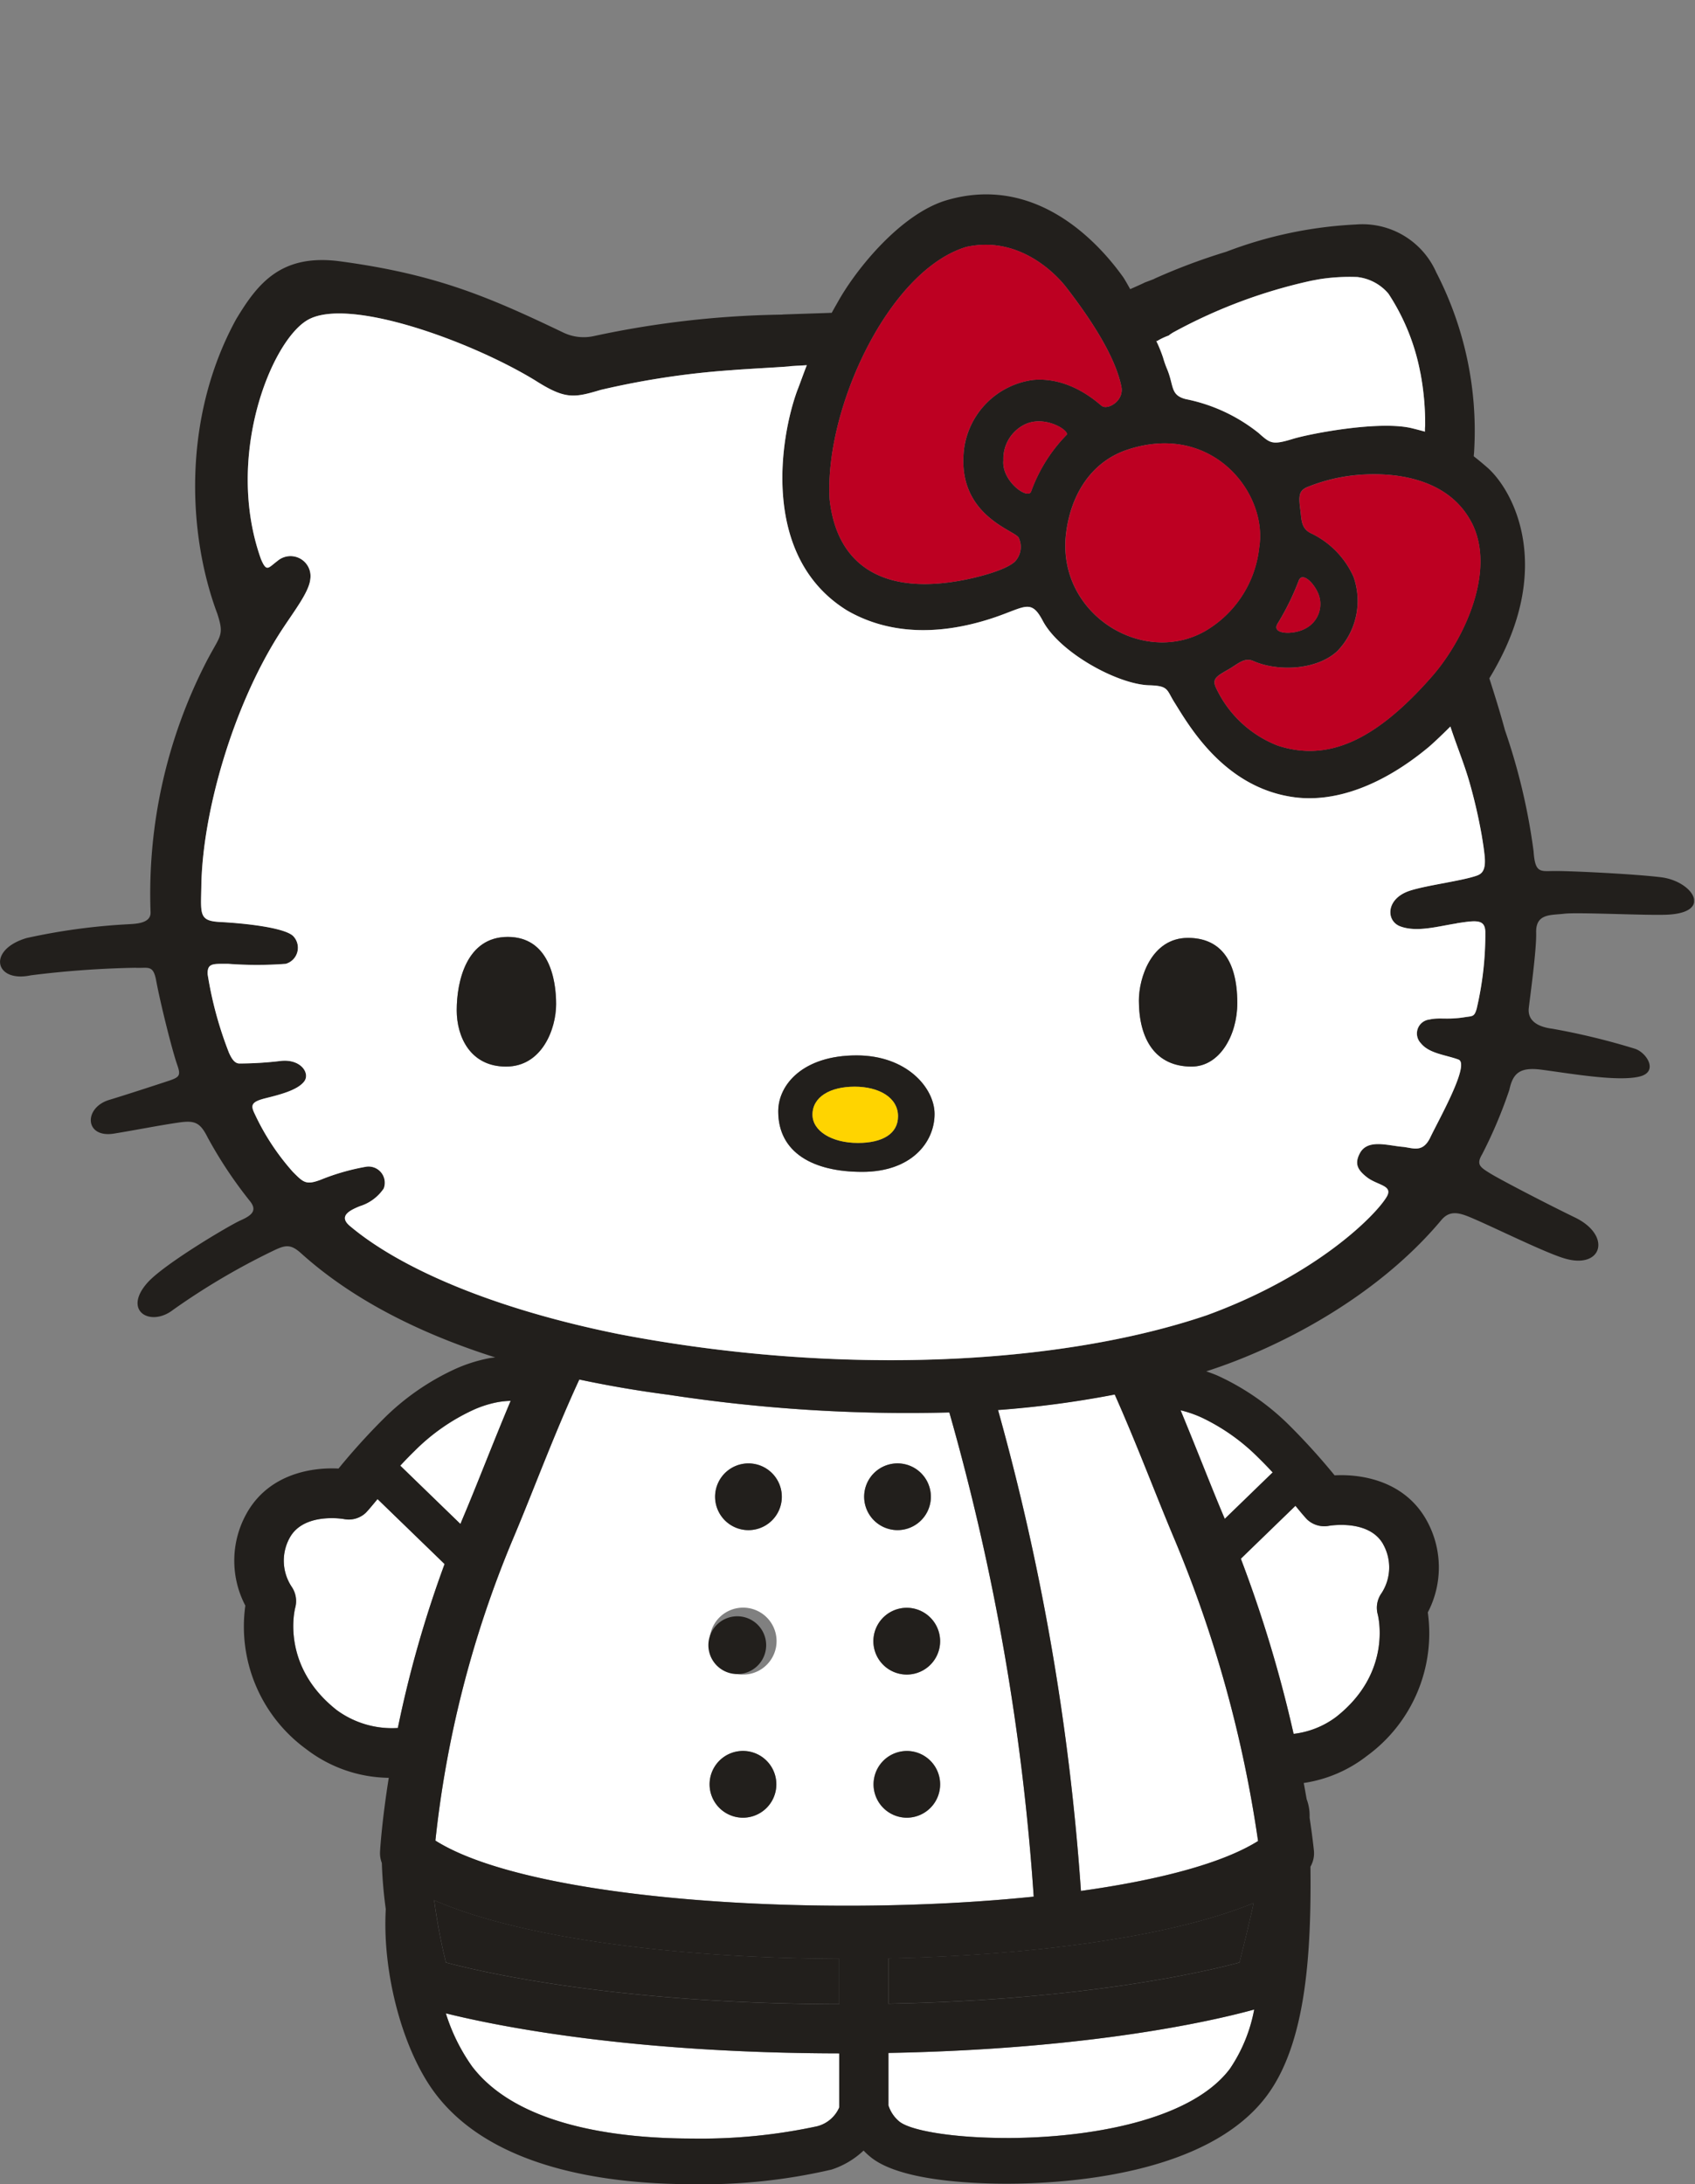 <svg xmlns="http://www.w3.org/2000/svg" xmlns:xlink="http://www.w3.org/1999/xlink" width="157" height="202.3" viewBox="0 0 157 202.3">
  <rect x="0" y="0" width="157" height="202.3" fill="#808080" stroke="none"/>
  <defs>
    <clipPath id="clip-path">
      <rect id="Rectángulo_400" data-name="Rectángulo 400" width="156.914" height="184.3" fill="none"/>
    </clipPath>
  </defs>
  <g id="Grupo_861" data-name="Grupo 861" transform="translate(-396 -1324)">
    <rect id="Rectángulo_582" data-name="Rectángulo 582" width="157" height="202" transform="translate(396 1324)" fill="none"/>
    <g id="Grupo_593" data-name="Grupo 593" transform="translate(396 1342)">
      <g id="Grupo_592" data-name="Grupo 592" transform="translate(0)">
        <g id="Grupo_589" data-name="Grupo 589" transform="translate(0 0)">
          <g id="Grupo_588" data-name="Grupo 588" transform="translate(0 0)" clip-path="url(#clip-path)">
            <path id="Trazado_5108" data-name="Trazado 5108" d="M66.723,65.292c-.074-.07-.338-.364-.723-.827l-.37-.448-5.057,4.9a119.845,119.845,0,0,1,4.888,16.221A8.1,8.1,0,0,0,69.4,83.57c5.208-4.093,3.909-9.292,3.852-9.512A2.342,2.342,0,0,1,73.61,72.1a4.369,4.369,0,0,0,.144-4.518c-1.315-2.36-5-1.713-5.032-1.708a2.323,2.323,0,0,1-2-.579" transform="translate(54.361 57.452)" fill="#fff"/>
            <path id="Trazado_5109" data-name="Trazado 5109" d="M59.544,60.007a10.562,10.562,0,0,0-1.911-.655c.67,1.617,1.323,3.239,1.96,4.831.731,1.82,1.436,3.582,2.131,5.222l4.438-4.3q-.689-.743-1.317-1.357a18.771,18.771,0,0,0-5.3-3.744" transform="translate(51.722 53.265)" fill="#fff"/>
            <path id="Trazado_5110" data-name="Trazado 5110" d="M28.752,69.7l-6.21-6.017c-.139.165-.264.317-.372.448-.385.463-.647.757-.723.827a2.294,2.294,0,0,1-2.011.577,7.084,7.084,0,0,0-1.14-.085c-1.2,0-3.032.273-3.88,1.8a4.374,4.374,0,0,0,.161,4.537,2.361,2.361,0,0,1,.34,1.958c-.053.2-1.351,5.4,3.856,9.491a8.667,8.667,0,0,0,5.651,1.651A104.768,104.768,0,0,1,28.752,69.7" transform="translate(12.43 57.156)" fill="#fff"/>
            <path id="Trazado_5111" data-name="Trazado 5111" d="M25.277,69.9c.706-1.662,1.423-3.453,2.163-5.3.753-1.878,1.526-3.8,2.326-5.7a8.368,8.368,0,0,0-1.18.116,10.039,10.039,0,0,0-2.334.748,18.721,18.721,0,0,0-5.394,3.783q-.626.612-1.317,1.357l5.571,5.4c.057-.133.108-.264.165-.4" transform="translate(17.537 52.851)" fill="#fff"/>
            <path id="Trazado_5112" data-name="Trazado 5112" d="M43.37,92.623v4.854A3.185,3.185,0,0,0,44.41,99c1.119.856,5.11,1.5,9.914,1.5,7.516,0,17.022-1.577,20.665-6.4a14.511,14.511,0,0,0,2.26-5.5c-3.588.989-14.961,3.668-33.879,4.019" transform="translate(38.922 79.517)" fill="#fff"/>
            <path id="Trazado_5113" data-name="Trazado 5113" d="M58.2,97.507V92.5c-19.16-.034-31.425-2.467-36.438-3.709A17.433,17.433,0,0,0,24.2,93.712c4.079,5.343,13,6.673,20.409,6.673A51,51,0,0,0,56.15,99.249,3.062,3.062,0,0,0,58.2,97.507" transform="translate(19.533 79.682)" fill="#fff"/>
            <path id="Trazado_5114" data-name="Trazado 5114" d="M43.37,88.53v4.2c18-.349,29.059-2.894,32.515-3.818.33-1.288.856-3.4,1.315-5.512-7.632,3.146-20.5,4.852-33.829,5.127" transform="translate(38.922 74.85)" fill="#221f1c"/>
            <path id="Trazado_5115" data-name="Trazado 5115" d="M22.285,89.036c3.734.989,16.208,3.821,36.429,3.859V88.689c-14.768-.057-29.4-1.865-37.518-5.423a53.719,53.719,0,0,0,1.089,5.77" transform="translate(19.022 74.727)" fill="#221f1c"/>
            <path id="Trazado_5116" data-name="Trazado 5116" d="M42.834,59.262c-2.8-.364-5.558-.837-8.248-1.41C33.13,61,31.8,64.315,30.567,67.394c-.755,1.882-1.484,3.7-2.2,5.4a99.441,99.441,0,0,0-7.11,27.763c8.713,5.522,35.421,7.252,55.418,5.191A216.943,216.943,0,0,0,68.859,60.9a146.39,146.39,0,0,1-26.025-1.641m4.372,8.918A3.09,3.09,0,1,1,50.254,71.8a3.006,3.006,0,0,1-.533-.046,3.1,3.1,0,0,1-2.516-3.573M46.7,81.557a3.1,3.1,0,1,1,2.524,3.575h-.006A3.1,3.1,0,0,1,46.7,81.557m0,13.257a3.09,3.09,0,1,1,3.049,3.62,2.973,2.973,0,0,1-.531-.047A3.094,3.094,0,0,1,46.7,94.814m21.263,1.055a3.085,3.085,0,0,1-3.042,2.565,2.968,2.968,0,0,1-.529-.047,3.09,3.09,0,1,1,3.571-2.518m0-13.257a3.085,3.085,0,0,1-3.042,2.565,3.091,3.091,0,1,1,3.042-2.565M64.588,65.664a3.09,3.09,0,0,1-.526,6.134,3.006,3.006,0,0,1-.533-.046,3.09,3.09,0,1,1,1.059-6.089" transform="translate(19.074 51.919)" fill="#fff"/>
            <path id="Trazado_5117" data-name="Trazado 5117" d="M56.4,104.557c7.146-1,13.071-2.535,16.405-4.624a114.715,114.715,0,0,0-7.679-27.8c-.715-1.693-1.448-3.512-2.2-5.393-1.053-2.636-2.184-5.44-3.4-8.165a93.025,93.025,0,0,1-10.808,1.436,222.548,222.548,0,0,1,7.679,44.54" transform="translate(43.725 52.573)" fill="#fff"/>
            <path id="Trazado_5118" data-name="Trazado 5118" d="M37.469,68.081a2.97,2.97,0,0,0,.531.046,3.09,3.09,0,1,0-.531-.046" transform="translate(31.327 55.591)" fill="#221f1c"/>
            <path id="Trazado_5119" data-name="Trazado 5119" d="M42.23,64.508a3.094,3.094,0,0,0,2.516,3.571,3,3,0,0,0,.533.047,3.09,3.09,0,1,0-3.049-3.618" transform="translate(37.858 55.591)" fill="#221f1c"/>
            <path id="Trazado_5120" data-name="Trazado 5120" d="M37.2,75.132h.006a2.676,2.676,0,1,0-.006,0" transform="translate(31.087 61.918)" fill="#221f1c"/>
            <path id="Trazado_5121" data-name="Trazado 5121" d="M46.254,69.039A3.091,3.091,0,1,0,48.77,72.61a3.1,3.1,0,0,0-2.516-3.571" transform="translate(38.264 61.919)" fill="#221f1c"/>
            <path id="Trazado_5122" data-name="Trazado 5122" d="M37.2,82.119a3.155,3.155,0,0,0,.531.046,3.092,3.092,0,1,0-.531-.046" transform="translate(31.086 68.187)" fill="#221f1c"/>
            <path id="Trazado_5123" data-name="Trazado 5123" d="M46.256,76.029A3.09,3.09,0,0,0,45.2,82.118a3.155,3.155,0,0,0,.531.046,3.09,3.09,0,0,0,.526-6.134" transform="translate(38.263 68.188)" fill="#221f1c"/>
            <path id="Trazado_5124" data-name="Trazado 5124" d="M153.852,63.249c-2.4-.3-8.256-.583-9.777-.579-1.4,0-1.882.266-2.026-1.823a57.118,57.118,0,0,0-2.655-11.227c-.416-1.546-.949-3.26-1.444-4.795.3-.486.508-.869.581-1,5.241-9.385,1.73-16.261-.708-18.473-.256-.222-.732-.639-1.317-1.091.008-.159.03-.3.036-.465a31.974,31.974,0,0,0-3.51-16.572,7.47,7.47,0,0,0-7.444-4.432,38.8,38.8,0,0,0-12.009,2.525,56.448,56.448,0,0,0-6.649,2.493c0,.009-.011.013-.013.019-.287.11-.567.22-.856.324-.146.076-.647.307-1.379.626-.254-.463-.484-.863-.628-1.082C101.828,4.563,95.976-1.985,87.542.586c-4.112,1.3-8.132,6.189-9.878,9.275-.1.182-.336.586-.626,1.112-.089,0-.167,0-.26.008-1.421.049-2.854.093-4.288.146l0,.011a88.294,88.294,0,0,0-17.432,1.977,4.36,4.36,0,0,1-2.9-.323C45.254,9.487,40.4,7.405,31.526,6.206,26,5.458,23.841,8.3,21.87,11.57c-4.966,9.072-4.525,19.847-1.734,27.291.657,2.04.273,1.943-.99,4.366a46.984,46.984,0,0,0-5.2,23.263c.042,1.04-1.353,1.068-2.081,1.112a57.528,57.528,0,0,0-9.4,1.277c-3.692,1.093-2.952,4.169.387,3.453a90.464,90.464,0,0,1,9.658-.7c1.209.072,1.679-.342,1.962,1.22.361,1.958,1.446,6.347,1.935,7.747.364,1.044.254,1.171-.971,1.567-1.241.408-3.763,1.233-5.307,1.7-2.406.719-2.305,3.567.427,3.125,1.973-.319,4.161-.757,5.947-1.017,1.516-.226,2.021-.042,2.723,1.36a39.974,39.974,0,0,0,3.918,5.9c.708.877.192,1.326-.85,1.789s-7.11,4.059-8.637,5.78c-2.33,2.626.281,4.131,2.366,2.518a64.312,64.312,0,0,1,9.019-5.349c1.275-.62,1.778-.86,2.835.095,4.745,4.281,10.975,7.425,17.993,9.654-.163.023-.323.03-.486.059a14.194,14.194,0,0,0-3.267,1.034,22.924,22.924,0,0,0-6.6,4.6,61.238,61.238,0,0,0-4.161,4.6c-2.692-.139-6.54.611-8.518,4.163a8.962,8.962,0,0,0-.114,8.531A14.039,14.039,0,0,0,28.363,144a12.792,12.792,0,0,0,7.647,2.658c-.643,4.051-.8,6.63-.81,6.878a2.473,2.473,0,0,0,.167,1.006,41.015,41.015,0,0,0,.366,4.281c-.338,5.893,1.565,13.119,4.634,17.136,5.262,6.892,15.832,8.337,23.773,8.337a52.586,52.586,0,0,0,12.887-1.355,7.879,7.879,0,0,0,2.962-1.759,6.636,6.636,0,0,0,.778.7c2.7,2.059,8.977,2.366,12.481,2.366,5.393,0,18.532-.787,24.042-8.079,3.7-4.89,4.176-13.273,4.091-21.261l0-.019a2.5,2.5,0,0,0,.323-1.459c-.015-.157-.127-1.256-.4-3.068,0-.074,0-.169,0-.239a4.255,4.255,0,0,0-.275-1.486c-.082-.471-.171-.973-.269-1.5a12.489,12.489,0,0,0,5.842-2.5,14.046,14.046,0,0,0,5.649-13.3,8.974,8.974,0,0,0-.116-8.537c-1.975-3.546-5.818-4.3-8.516-4.157a61.321,61.321,0,0,0-4.163-4.6,22.991,22.991,0,0,0-6.6-4.6c-.366-.167-.748-.3-1.125-.433,6.444-2.063,15.622-6.668,21.771-14.007.846-1.017,1.81-.639,3.04-.106,2.182.945,6.652,3.154,8.383,3.658,3.493,1.038,4.412-2.152.905-3.82-2.207-1.066-6.808-3.438-7.836-4.079-.9-.56-1.275-.8-.71-1.751a42.693,42.693,0,0,0,2.522-5.973c.328-1.533.97-2.121,2.962-1.861,2.821.372,7.113,1.133,9.113.632,1.738-.436.683-2.161-.4-2.556a64.051,64.051,0,0,0-7.687-1.867c-1.645-.209-2.3-.93-2.19-1.918s.727-5.383.683-6.986c-.049-1.8,1.383-1.6,2.6-1.749s7.514.167,9.447.093c4.425-.163,2.444-3.11-.472-3.47M136.266,30.315c2.383,4.467-.647,10.924-3.632,14.333-5.368,6.127-9.774,7.888-14.3,6.4a10.5,10.5,0,0,1-5.685-5.309c-.429-.86.021-1.106,1.15-1.751.858-.49,1.45-1.137,2.285-.77,2.3,1.015,5.909.835,7.785-.918a6.69,6.69,0,0,0,1.5-6.876,8.161,8.161,0,0,0-3.977-4.053c-.907-.457-.831-1.3-.953-2.165-.167-1.275-.116-1.708.539-2.051a16.076,16.076,0,0,1,5.214-1.2c1.7-.1,7.6-.256,10.066,4.355m-17.916,9.434a23.8,23.8,0,0,0,1.941-3.945c.277-.812,1.252-.011,1.742,1.006a2.547,2.547,0,0,1-1.184,3.442c-1.106.571-3.125.507-2.5-.5M107.165,13.593a6.069,6.069,0,0,1,1.078-.514,3.691,3.691,0,0,1,.562-.364A48.027,48.027,0,0,1,121.426,8c.262-.053.531-.1.8-.148a18.077,18.077,0,0,1,3.493-.2c.089,0,.176.028.264.038A4.406,4.406,0,0,1,128.6,9.2a20.074,20.074,0,0,1,2.935,7.229c.015.07.032.142.047.222A25.03,25.03,0,0,1,132,21.439a3.354,3.354,0,0,0-.019.539c-.444-.123-.854-.23-1.163-.305-3.03-.757-9.5.5-11.047.971-1.945.6-2.1.427-3.2-.541a15.666,15.666,0,0,0-6.742-3.136c-1.448-.374-1.082-1.211-1.723-2.763a9.369,9.369,0,0,1-.379-1.078,12.955,12.955,0,0,0-.634-1.556.391.391,0,0,1,.066.023m-2.74,10.058c7.835-2.611,13.032,4.015,12.212,9.056a10.206,10.206,0,0,1-5.06,7.772c-5.842,3.267-13.836-1.749-12.81-9.239.5-3.668,2.472-6.533,5.658-7.59m-8.89,3.81c-.224.954-2.78-.888-2.592-2.818a3.552,3.552,0,0,1,1.916-3.3c1.954-1,4.368.641,3.914.96a14.543,14.543,0,0,0-3.239,5.159M89.511,4.868c4.791-1.057,8.2,2.393,9.235,3.721,1.575,2.04,4.5,6.03,5.125,9.244.254,1.317-1.3,2.18-1.831,1.751s-3.015-2.7-6.362-2.395A7.438,7.438,0,0,0,89.3,23.552c-.755,6.131,4.611,7.518,5.049,8.233A1.973,1.973,0,0,1,94.018,34c-.658.647-2.622,1.279-4.51,1.668C81.855,37.24,77.529,34.4,76.848,28.29c-.52-8.324,5.436-21.259,12.664-23.422M87.933,112.821a216.943,216.943,0,0,1,7.814,44.842c-20,2.061-46.705.328-55.418-5.193a99.449,99.449,0,0,1,7.11-27.761c.719-1.693,1.45-3.514,2.2-5.4,1.233-3.08,2.563-6.4,4.019-9.542,2.691.573,5.448,1.045,8.248,1.41a146.39,146.39,0,0,0,26.025,1.641m40.184,12.208a4.383,4.383,0,0,1-.144,4.52,2.335,2.335,0,0,0-.362,1.962c.059.218,1.357,5.419-3.85,9.51a8.109,8.109,0,0,1-3.939,1.567,119.729,119.729,0,0,0-4.886-16.221l5.055-4.9c.139.165.264.317.372.448.383.463.647.757.723.827a2.321,2.321,0,0,0,2,.579c.036-.008,3.717-.653,5.034,1.706M93.247,180.017c-4.8,0-8.8-.645-9.914-1.5a3.177,3.177,0,0,1-1.042-1.522v-4.854c18.917-.353,30.293-3.03,33.879-4.021a14.5,14.5,0,0,1-2.258,5.5c-3.643,4.821-13.151,6.4-20.665,6.4m-49.516-6.624a17.383,17.383,0,0,1-2.434-4.924c5.015,1.243,17.278,3.675,36.438,3.709v5.009a3.058,3.058,0,0,1-2.051,1.742,51.034,51.034,0,0,1-11.546,1.137c-7.413,0-16.329-1.33-20.407-6.673m-12.531-33c-5.207-4.091-3.907-9.29-3.856-9.491a2.354,2.354,0,0,0-.34-1.958,4.375,4.375,0,0,1-.161-4.537c.848-1.526,2.681-1.8,3.88-1.8a7.055,7.055,0,0,1,1.14.085,2.3,2.3,0,0,0,2.013-.577c.074-.07.338-.364.721-.827l.372-.448,6.21,6.017a104.818,104.818,0,0,0-4.33,15.183,8.656,8.656,0,0,1-5.651-1.649m5.876-22.65c.459-.5.9-.949,1.317-1.355a18.727,18.727,0,0,1,5.394-3.785,9.944,9.944,0,0,1,2.334-.746,8.1,8.1,0,0,1,1.18-.118c-.8,1.907-1.573,3.825-2.326,5.706-.74,1.848-1.457,3.637-2.163,5.3-.057.133-.108.264-.163.4Zm76.37,4.928c-.7-1.641-1.4-3.4-2.131-5.222-.638-1.594-1.29-3.214-1.962-4.833a10.711,10.711,0,0,1,1.911.655,18.744,18.744,0,0,1,5.3,3.744c.417.408.86.861,1.317,1.357Zm2.673,35.583c-.459,2.108-.985,4.224-1.315,5.512-3.453.924-14.512,3.467-32.515,3.818v-4.2c13.33-.275,26.2-1.983,33.829-5.127m-38.385,5.163v4.207c-20.219-.04-32.693-2.871-36.427-3.861a53.757,53.757,0,0,1-1.091-5.768c8.115,3.558,22.752,5.366,37.518,5.423m25.519-52.265c1.214,2.725,2.343,5.531,3.4,8.165.753,1.88,1.484,3.7,2.2,5.393a114.666,114.666,0,0,1,7.677,27.8c-3.334,2.087-9.26,3.624-16.405,4.622a222.267,222.267,0,0,0-7.679-44.54,92.971,92.971,0,0,0,10.808-1.436M136.8,75.371c-.231.816-.355.729-1.106.842-1.651.269-2.33,0-3.288.22a1.3,1.3,0,0,0-.8,2.188c.778.975,2.328,1.083,3.491,1.52,1.095.414-1.816,5.544-2.605,7.2-.715,1.508-1.637.958-2.6.879-1.37-.121-3.228-.749-3.935.609-.49.937-.231,1.5.615,2.174.989.8,2.51.765,1.878,1.846-1.015,1.717-6.489,7.256-16.661,10.969-13.542,4.6-33.964,5.692-54.464,1.749C45.57,103.2,37,99.421,32.406,95.547c-1.091-.918-.008-1.446.915-1.825a4.152,4.152,0,0,0,2.224-1.653,1.5,1.5,0,0,0-1.666-2.013A20.508,20.508,0,0,0,29.7,91.262c-1.362.512-1.6.245-2.573-.729a22.062,22.062,0,0,1-3.552-5.413c-.368-.757-.315-1.074,1-1.406,1.343-.334,2.988-.748,3.6-1.56.567-.744-.3-2.1-2.178-1.894a32.724,32.724,0,0,1-3.835.235c-.391-.011-.666-.338-.956-1a34.642,34.642,0,0,1-1.964-7.235c-.076-1.114.546-.989,1.9-1a35.665,35.665,0,0,0,5.328,0,1.552,1.552,0,0,0,.664-2.6c-.854-.761-4.374-1.156-6.762-1.279-1.971-.106-1.761-.727-1.717-3.389.114-6.7,2.861-16.384,7.167-23.209,1.279-2.023,2.8-3.876,2.926-5.165A1.853,1.853,0,0,0,25.7,33.952c-.869.651-1,1.068-1.526-.157-3.358-9.387.869-20.046,4.243-22.115,3.7-2.283,15.214,1.924,21.141,5.544,2.8,1.787,3.586,1.63,6.091.884a75.8,75.8,0,0,1,12.123-1.827c1.645-.133,5.41-.315,5.427-.368.387-.025.657-.04.759-.044l.77-.047c-.383.987-.679,1.837-.869,2.305-1.562,4.207-3.5,15.42,4.609,20.418,3.765,2.171,8.368,2.37,13.409.717,3.061-1.008,3.588-1.871,4.694.222,1.558,2.956,6.947,5.9,9.865,5.981,1.812.053,1.6.4,2.324,1.565,1.351,2.15,4.63,7.984,11.2,8.817,3.755.472,8.1-1.114,12.352-4.651.294-.249,1.108-.992,2.019-1.911.554,1.7,1.249,3.353,1.744,5.07a48.4,48.4,0,0,1,1.161,5.017c.108.653.214,1.307.273,1.962.142,1.527-.425,1.677-1,1.85-1.459.444-4.5.835-5.956,1.317-2.224.742-2.2,2.814-.846,3.3,1.522.562,3.421,0,5.208-.281s2.626-.4,2.655.793a30.292,30.292,0,0,1-.787,7.053" transform="translate(0 0.001)" fill="#221f1c"/>
            <path id="Trazado_5125" data-name="Trazado 5125" d="M57.457,12.589c.641,1.552.275,2.391,1.723,2.763a15.7,15.7,0,0,1,6.742,3.136c1.091.968,1.252,1.138,3.2.541,1.546-.471,8.017-1.727,11.047-.971.309.078.719.182,1.163.305a3.13,3.13,0,0,1,.019-.539,25.149,25.149,0,0,0-.417-4.787c-.015-.082-.034-.152-.047-.224a20.1,20.1,0,0,0-2.935-7.227,4.4,4.4,0,0,0-2.622-1.5c-.087-.011-.175-.036-.264-.04a18.077,18.077,0,0,0-3.493.2c-.266.047-.535.1-.8.15A47.946,47.946,0,0,0,58.15,9.1a3.512,3.512,0,0,0-.562.366,5.817,5.817,0,0,0-1.078.514.4.4,0,0,0-.066-.025,13.281,13.281,0,0,1,.634,1.558,9,9,0,0,0,.379,1.076" transform="translate(50.655 3.614)" fill="#fff"/>
            <path id="Trazado_5126" data-name="Trazado 5126" d="M126.12,62.306c-1.787.279-3.685.842-5.208.281-1.353-.488-1.376-2.56.846-3.3,1.453-.482,4.5-.873,5.958-1.319.569-.171,1.137-.321,1-1.848-.061-.655-.167-1.309-.275-1.962a48.553,48.553,0,0,0-1.161-5.019c-.5-1.715-1.19-3.366-1.742-5.068-.913.918-1.725,1.662-2.021,1.911-4.252,3.537-8.6,5.121-12.352,4.651-6.573-.833-9.853-6.668-11.2-8.817-.729-1.163-.512-1.512-2.324-1.565-2.918-.078-8.305-3.025-9.863-5.981-1.108-2.093-1.634-1.23-4.7-.222C78.031,35.7,73.43,35.5,69.665,33.328c-8.108-5-6.172-16.212-4.609-20.418.19-.469.484-1.319.867-2.305l-.77.047c-.1,0-.372.019-.757.044-.019.051-3.784.233-5.429.368a75.873,75.873,0,0,0-12.123,1.827c-2.5.744-3.29.9-6.091-.884C34.826,8.386,23.309,4.18,19.613,6.462c-3.374,2.066-7.6,12.728-4.243,22.115.526,1.226.658.808,1.527.157a1.854,1.854,0,0,1,3.038,1.679c-.125,1.288-1.649,3.142-2.928,5.165C12.7,42.4,9.957,52.092,9.841,58.786c-.042,2.664-.254,3.284,1.719,3.391,2.387.123,5.907.518,6.761,1.277a1.553,1.553,0,0,1-.662,2.6,35.664,35.664,0,0,1-5.328,0c-1.351.008-1.973-.118-1.9,1A34.762,34.762,0,0,0,12.4,74.282c.292.657.567.985.956,1a32.473,32.473,0,0,0,3.837-.237c1.877-.209,2.746,1.152,2.176,1.9-.611.81-2.256,1.226-3.6,1.56-1.311.332-1.364.649-1,1.406a22.026,22.026,0,0,0,3.554,5.413c.971.973,1.209,1.241,2.571.727a20.616,20.616,0,0,1,4.174-1.2,1.5,1.5,0,0,1,1.666,2.013A4.161,4.161,0,0,1,24.512,88.5c-.922.379-2,.907-.915,1.825,4.592,3.875,13.164,7.649,24.913,10.017,20.5,3.943,40.924,2.848,54.464-1.749,10.172-3.713,15.646-9.252,16.661-10.971.632-1.08-.89-1.042-1.877-1.844-.848-.675-1.106-1.237-.617-2.174.708-1.359,2.565-.731,3.937-.609.958.08,1.88.63,2.6-.879.789-1.651,3.7-6.781,2.607-7.2-1.165-.436-2.715-.546-3.491-1.52a1.3,1.3,0,0,1,.8-2.19c.958-.216,1.636.049,3.286-.218.751-.116.875-.027,1.106-.842a30.09,30.09,0,0,0,.787-7.053c-.028-1.2-.852-1.072-2.655-.8M70.53,74.531c4.692,0,7.225,3.047,7.225,5.425,0,2.617-2.133,5.362-6.707,5.362s-7.772-1.8-7.772-5.607c0-2.467,2.285-5.18,7.254-5.18M38.067,75.567c-3.324,0-4.571-2.772-4.571-5.212,0-2.715.918-6.8,4.725-6.8s4.484,3.9,4.484,6.218-1.309,5.791-4.637,5.791m63.494,0c-3.324,0-4.878-2.5-4.878-6.127,0-2.072,1.159-5.791,4.544-5.791,2.8,0,4.571,1.829,4.571,6.038,0,2.952-1.615,5.88-4.237,5.88" transform="translate(8.807 5.219)" fill="#fff"/>
            <path id="Trazado_5127" data-name="Trazado 5127" d="M64.929,23.475a2.546,2.546,0,0,0,1.182-3.442c-.488-1.017-1.463-1.818-1.74-1.006a23.954,23.954,0,0,1-1.941,3.945c-.626,1.009,1.393,1.074,2.5.5" transform="translate(55.921 16.777)" fill="#bd0022"/>
            <path id="Trazado_5128" data-name="Trazado 5128" d="M53.176,33.458c1.888-.389,3.852-1.021,4.51-1.668a1.977,1.977,0,0,0,.328-2.212c-.44-.715-5.8-2.1-5.049-8.235a7.438,7.438,0,0,1,6.381-6.36c3.347-.305,5.831,1.968,6.362,2.395s2.085-.435,1.831-1.753c-.626-3.214-3.55-7.2-5.125-9.242C61.385,5.053,57.971,1.6,53.18,2.658,45.953,4.823,40,17.758,40.515,26.082c.683,6.108,5.009,8.95,12.662,7.375" transform="translate(36.331 2.209)" fill="#bd0022"/>
            <path id="Trazado_5129" data-name="Trazado 5129" d="M50.905,11.4a3.552,3.552,0,0,0-1.916,3.3c-.188,1.93,2.368,3.772,2.592,2.818a14.569,14.569,0,0,1,3.239-5.161c.453-.317-1.96-1.958-3.914-.958" transform="translate(43.955 9.944)" fill="#bd0022"/>
            <path id="Trazado_5130" data-name="Trazado 5130" d="M52.1,20.333c-1.027,7.489,6.967,12.506,12.81,9.239a10.206,10.206,0,0,0,5.06-7.772c.82-5.041-4.377-11.667-12.212-9.056C54.568,13.8,52.6,16.665,52.1,20.333" transform="translate(46.672 10.909)" fill="#bd0022"/>
            <path id="Trazado_5131" data-name="Trazado 5131" d="M72.993,13.7a16.126,16.126,0,0,0-5.214,1.2c-.653.343-.706.776-.537,2.051.12.869.044,1.708.951,2.165a8.161,8.161,0,0,1,3.977,4.053,6.69,6.69,0,0,1-1.5,6.876c-1.877,1.753-5.489,1.933-7.785.918-.835-.366-1.427.281-2.285.77-1.129.645-1.579.892-1.15,1.751a10.509,10.509,0,0,0,5.685,5.309c4.522,1.484,8.927-.277,14.3-6.4,2.987-3.41,6.015-9.867,3.632-14.333C80.6,13.442,74.69,13.594,72.993,13.7" transform="translate(53.207 12.263)" fill="#bd0022"/>
            <path id="Trazado_5132" data-name="Trazado 5132" d="M27.021,36.247c-3.806,0-4.725,4.081-4.725,6.795,0,2.442,1.247,5.214,4.571,5.214S31.5,44.78,31.5,42.465s-.672-6.218-4.484-6.218" transform="translate(20.009 32.53)" fill="#221f1c"/>
            <path id="Trazado_5133" data-name="Trazado 5133" d="M60.14,36.295c-3.385,0-4.544,3.719-4.544,5.791,0,3.628,1.554,6.127,4.878,6.127,2.622,0,4.237-2.928,4.237-5.88,0-4.209-1.767-6.038-4.571-6.038" transform="translate(49.894 32.573)" fill="#221f1c"/>
            <path id="Trazado_5134" data-name="Trazado 5134" d="M45.764,52.817c4.573,0,6.707-2.744,6.707-5.362,0-2.377-2.535-5.425-7.225-5.425-4.969,0-7.256,2.713-7.256,5.182,0,3.806,3.2,5.605,7.774,5.605m-.7-7.89c2.256,0,4.024,1,4.024,2.742,0,1.617-1.433,2.469-3.723,2.469-2.4,0-4.2-1.1-4.2-2.618,0-1.649,1.645-2.592,3.9-2.592" transform="translate(34.094 37.72)" fill="#221f1c"/>
            <path id="Trazado_5135" data-name="Trazado 5135" d="M43.864,48.767c2.29,0,3.723-.852,3.723-2.469,0-1.738-1.768-2.742-4.024-2.742s-3.9.943-3.9,2.59c0,1.522,1.8,2.62,4.2,2.62" transform="translate(35.593 39.09)" fill="#ffd400"/>
          </g>
        </g>
      </g>
    </g>
  </g>
</svg>
